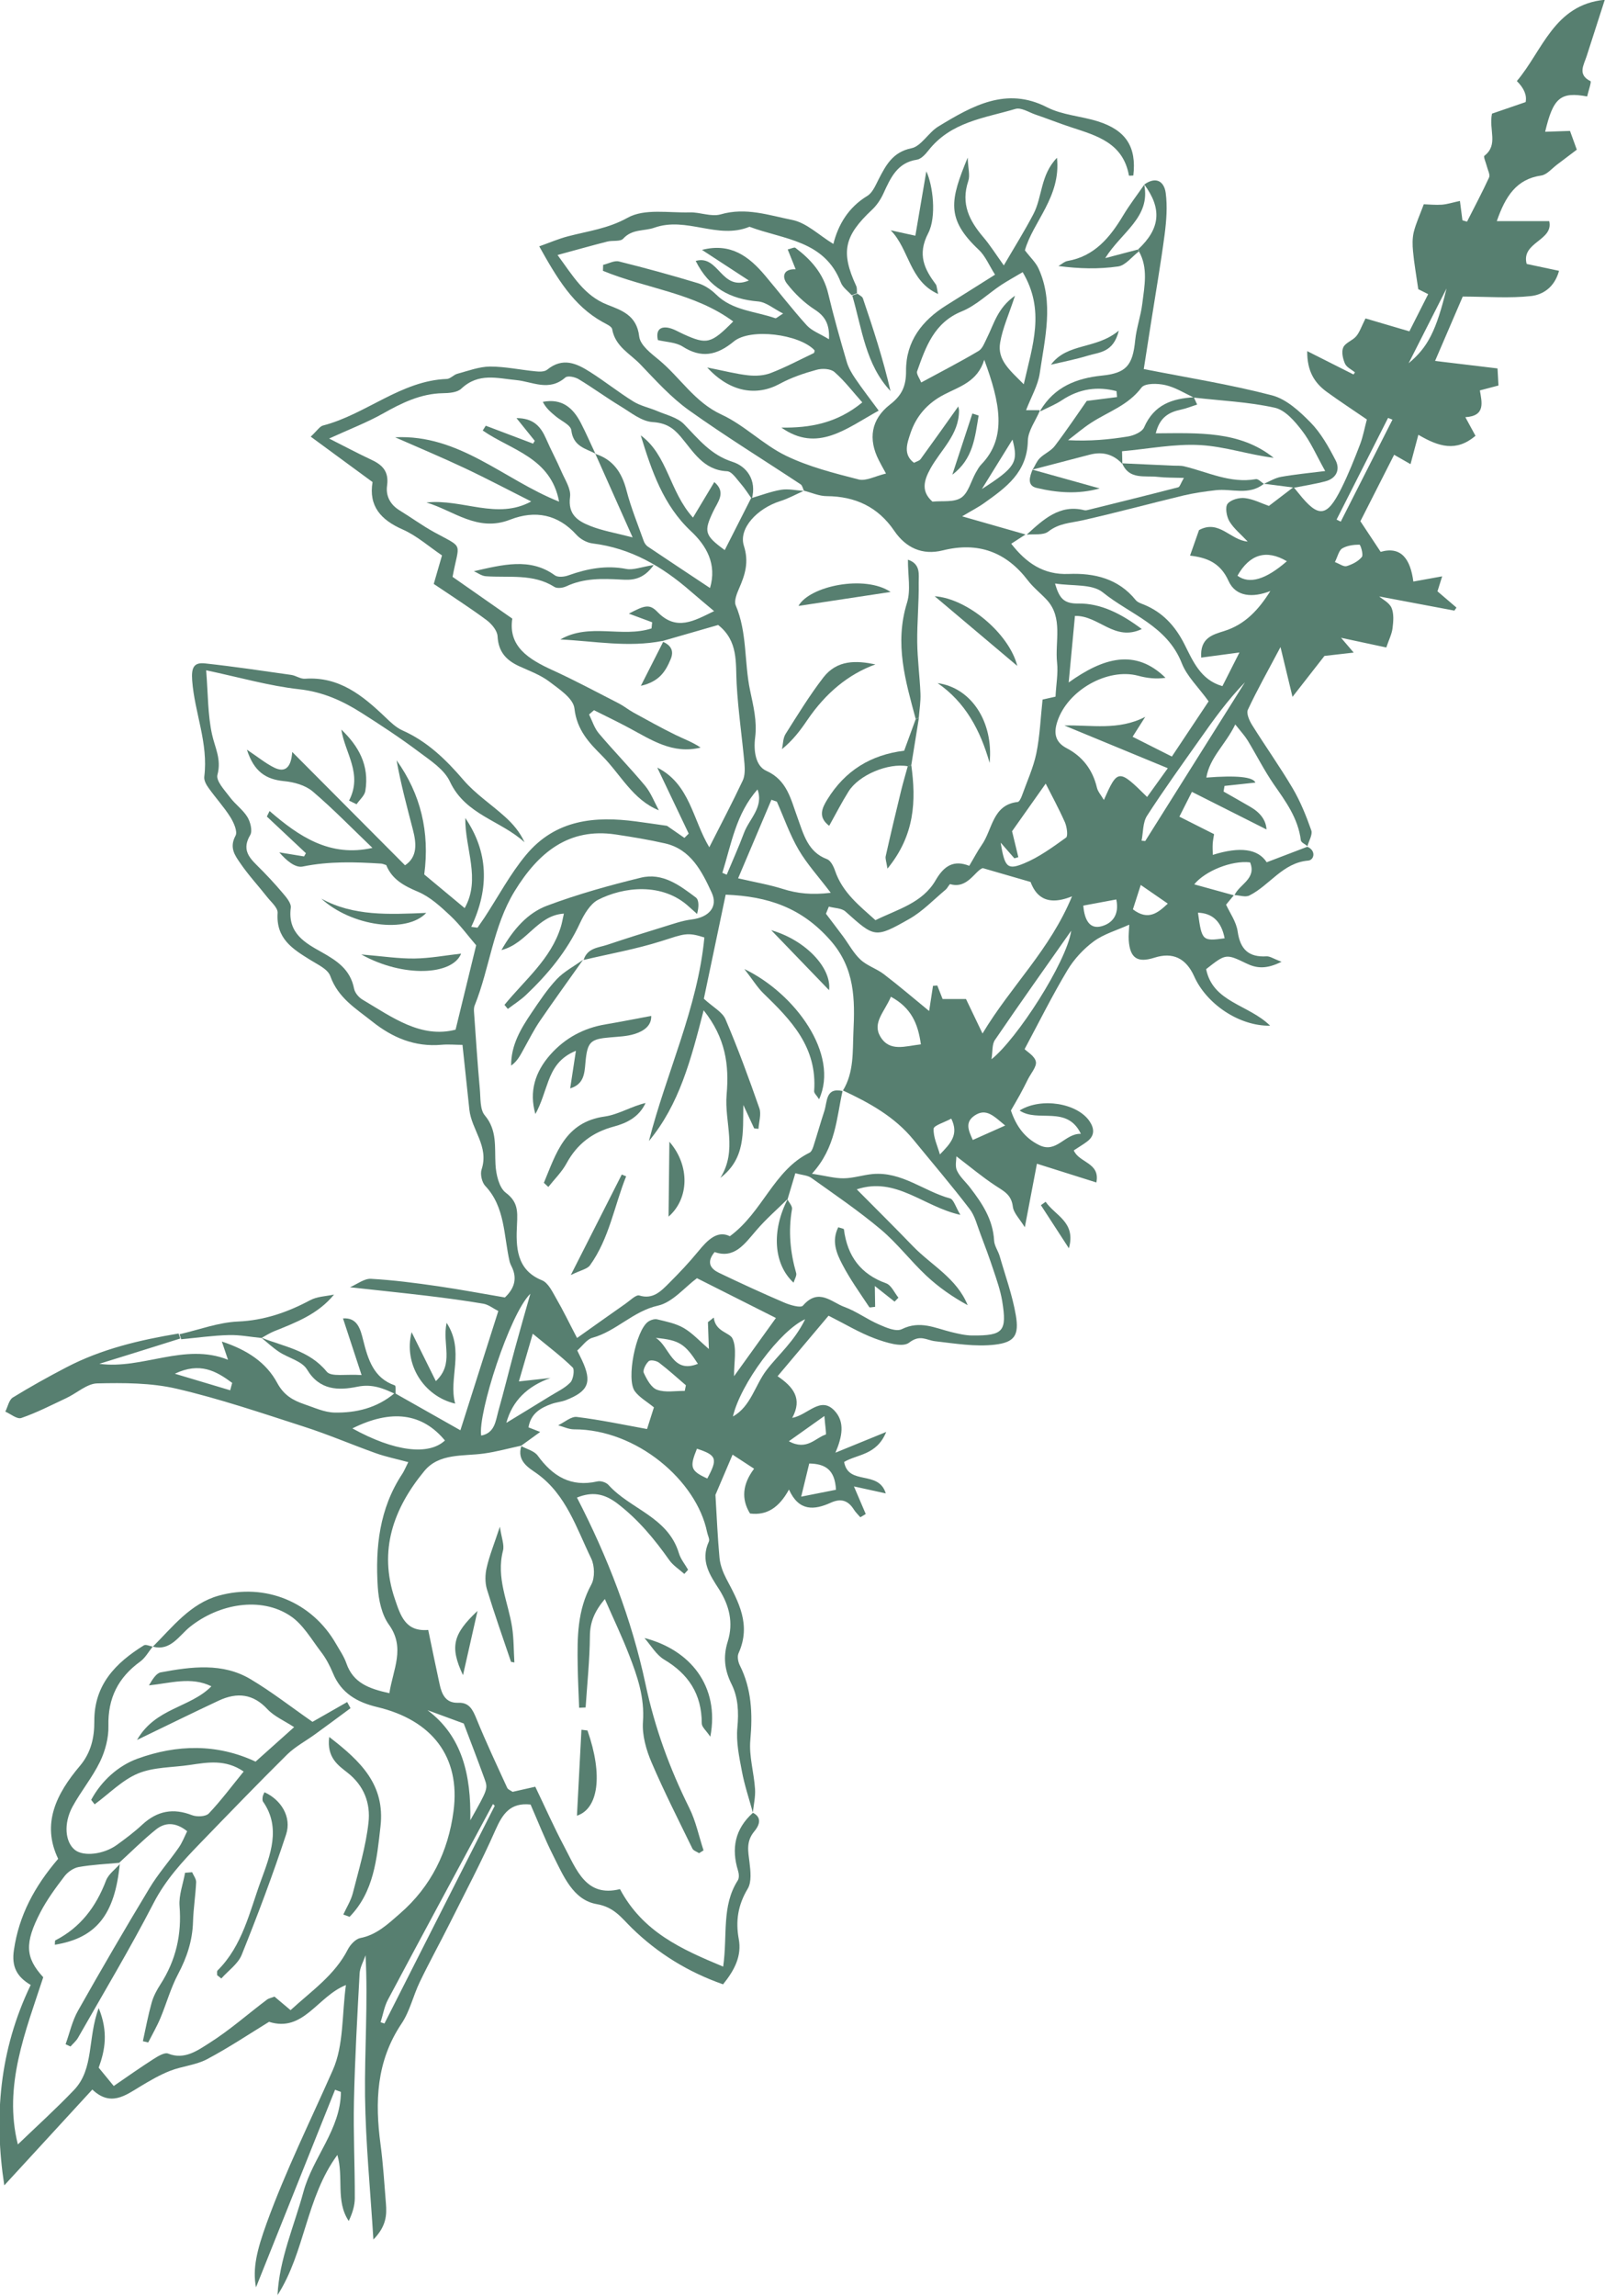 <svg width="221" height="316" viewBox="0 0 221 316" fill="none" xmlns="http://www.w3.org/2000/svg">
<g clip-path="url(#clip0_173_1998)">
<path d="M178.186 67.129C178.402 67.387 178.618 67.645 178.819 67.903C181.552 71.329 182.702 71.229 184.701 67.215C185.679 65.25 186.499 63.186 187.29 61.121C187.692 60.06 187.894 58.913 188.21 57.737C186.269 56.404 184.442 55.214 182.688 53.938C181.019 52.719 179.97 51.113 179.998 48.332L186.369 51.544L186.571 51.257C186.096 50.855 185.42 50.569 185.19 50.038C184.902 49.379 184.687 48.418 184.96 47.816C185.248 47.171 186.24 46.884 186.743 46.282C187.218 45.722 187.462 44.948 188.023 43.83L194.063 45.608L196.652 40.489L195.286 39.801C194.998 37.779 194.711 36.202 194.567 34.596C194.48 33.722 194.466 32.79 194.667 31.944C194.969 30.725 195.516 29.564 196.048 28.116C196.825 28.145 197.688 28.231 198.536 28.173C199.284 28.116 200.032 27.872 201.024 27.657L201.369 30.324L202.002 30.51C203.023 28.489 204.087 26.496 205.036 24.431C205.209 24.058 204.878 23.456 204.749 22.954C204.619 22.424 204.231 21.564 204.389 21.449C206.36 19.915 204.979 17.922 205.439 15.642L210.07 14.051C210.262 13.114 209.859 12.149 208.862 11.155C212.4 6.997 213.982 0.631 220.971 -0.029C220.123 2.624 219.303 5.162 218.483 7.699C218.08 8.961 217.174 10.266 219.001 11.169C219.159 11.241 218.713 12.545 218.541 13.277C214.888 12.603 213.867 13.434 212.759 18.137L216.182 18.022L217.117 20.603C216.254 21.263 215.348 21.951 214.442 22.625C213.708 23.169 213.004 24.044 212.227 24.159C208.819 24.646 207.294 26.998 206.101 30.439H213.32C213.953 33.134 209.408 33.321 210.214 36.331L214.672 37.278C214.011 39.672 212.328 40.575 210.832 40.747C207.855 41.077 204.835 40.833 201.412 40.819C200.305 43.4 199.039 46.353 197.601 49.68L206.201 50.712L206.331 53.063L203.771 53.737C204.03 55.329 204.605 57.264 201.772 57.422L203.167 59.988C200.506 62.239 198.105 61.494 195.3 59.845L194.222 63.888L191.964 62.598L187.319 71.745L190.109 75.96C192.942 75.143 194.207 76.964 194.61 80.047L198.579 79.33L197.932 81.394L200.549 83.631L200.262 84.047L189.907 82.097C190.396 82.513 191.288 82.943 191.604 83.66C191.949 84.463 191.863 85.524 191.748 86.456C191.647 87.287 191.23 88.09 190.885 89.122L184.658 87.789L186.398 89.825L182.371 90.284L177.971 95.918L176.317 89.065C174.605 92.305 173.11 94.943 171.83 97.682C171.585 98.198 172.031 99.187 172.405 99.79C174.231 102.714 176.23 105.524 177.985 108.492C179.049 110.299 179.855 112.292 180.559 114.299C180.761 114.858 180.228 115.733 180.027 116.464C179.711 116.192 179.164 115.977 179.121 115.661C178.733 112.593 177.021 110.299 175.368 107.919C174.059 106.012 173.009 103.919 171.801 101.926C171.384 101.252 170.837 100.664 170.09 99.718C168.723 102.528 166.58 104.234 166.106 107.03C170.286 106.705 172.539 106.934 172.865 107.718L168.608 108.177L168.479 108.951C169.687 109.639 170.909 110.328 172.117 111.03C173.565 111.862 174.322 112.908 174.39 114.17L164.121 108.994L162.395 112.407L167.17 114.815C167.098 115.274 167.012 115.704 166.983 116.134C166.954 116.622 166.983 117.109 166.998 117.668C170.746 116.493 173.22 116.832 174.418 118.686L180.013 116.55C181.278 117.095 180.933 118.4 180.128 118.457C176.633 118.744 174.821 121.869 172.031 123.26C171.485 123.532 170.679 123.231 169.989 123.203C170.679 121.697 173.052 120.952 172.132 118.701C169.601 118.4 165.948 119.876 164.438 121.726L169.888 123.231L168.824 124.522C169.342 125.654 170.233 126.873 170.42 128.221C170.78 130.716 171.973 131.777 174.39 131.633C174.864 131.605 175.339 131.963 176.461 132.379C174.375 133.425 173.023 133.296 171.614 132.608C168.795 131.246 168.781 131.275 166.077 133.397C167.012 137.985 171.902 138.243 174.893 141.182C170.607 141.254 166.12 138.171 164.438 134.4C163.306 131.877 161.48 131.017 158.958 131.82C156.614 132.565 155.593 131.891 155.42 129.411C155.377 128.737 155.464 128.063 155.492 127.275C153.752 128.063 152.012 128.551 150.631 129.554C149.208 130.601 147.899 132.006 146.979 133.54C144.893 137.024 143.081 140.666 141.082 144.408C141.485 144.809 142.491 145.369 142.635 146.143C142.765 146.817 141.945 147.749 141.542 148.552C141.183 149.283 140.809 150 140.421 150.717C140.032 151.419 139.615 152.122 139.198 152.853C139.903 154.946 141.053 156.609 143.081 157.613C145.497 158.817 146.605 155.993 148.834 156.064C146.907 152.064 142.909 154.573 140.392 152.853C143.383 151.003 148.374 151.849 150.042 154.358C150.66 155.29 150.79 156.279 149.725 157.097C149.193 157.513 148.604 157.842 147.856 158.344C148.56 160.065 151.523 160.007 150.962 162.76C148.158 161.871 145.397 161.011 142.779 160.179L141.111 168.925C140.392 167.75 139.558 166.961 139.457 166.058C139.256 164.38 138.12 163.907 137.012 163.162C135.229 161.986 133.575 160.595 131.691 159.161C131.691 159.649 131.475 160.538 131.777 161.14C132.194 162.029 133 162.703 133.604 163.506C135.243 165.642 136.725 167.85 136.883 170.76C136.926 171.492 137.429 172.166 137.645 172.882C138.422 175.592 139.399 178.259 139.874 181.04C140.334 183.765 139.73 184.768 136.983 185.084C134.28 185.399 131.49 184.926 128.757 184.611C127.535 184.467 126.701 183.636 125.176 184.811C124.241 185.528 121.969 184.783 120.473 184.238C118.316 183.435 116.317 182.216 114.088 181.098C111.658 183.98 109.457 186.589 107.07 189.428C109.227 190.89 110.536 192.511 109.083 195.163C111.269 194.762 112.966 192.109 114.908 194.174C116.36 195.722 115.986 197.715 115.037 199.952L122.027 197.099C120.704 200.324 118.072 200.138 116.231 201.228C116.821 204.54 120.962 202.274 121.969 205.558C120.445 205.228 119.194 204.956 117.583 204.597L119.208 208.397L118.46 208.841C118.158 208.483 117.799 208.153 117.554 207.751C116.777 206.533 115.799 206.203 114.404 206.834C112.132 207.866 110.004 208.067 108.638 205.027C107.3 207.465 105.632 208.626 103.273 208.325C102.046 206.337 102.233 204.282 103.834 202.16L100.872 200.224L98.513 205.758C98.7 208.87 98.815 211.666 99.074 214.447C99.174 215.422 99.548 216.411 99.994 217.271C101.677 220.469 103.475 223.609 101.691 227.566C101.49 228.01 101.634 228.756 101.864 229.215C103.489 232.441 103.647 235.867 103.316 239.509C103.115 241.731 103.82 243.982 103.964 246.248C104.035 247.309 103.777 248.398 103.662 249.474C103.144 247.581 102.511 245.717 102.151 243.782C101.778 241.817 101.346 239.767 101.533 237.789C101.734 235.652 101.634 233.631 100.742 231.838C99.778 229.903 99.534 228.068 100.21 225.931C101.015 223.351 100.411 220.971 99.031 218.791C97.765 216.813 96.385 214.863 97.607 212.182C97.751 211.852 97.449 211.336 97.362 210.891C95.924 203.794 87.655 196.726 79.04 196.74C78.307 196.74 77.588 196.382 76.855 196.181C77.717 195.779 78.652 194.934 79.429 195.034C82.679 195.435 85.872 196.109 89.093 196.697L90.042 193.715C89.064 192.912 88.043 192.353 87.41 191.493C86.202 189.844 87.554 183.134 89.237 181.929C89.582 181.686 90.129 181.514 90.488 181.6C91.739 181.901 93.048 182.159 94.141 182.79C95.349 183.492 96.327 184.582 97.607 185.686L97.478 181.987L98.283 181.356C98.499 183.32 100.454 183.392 100.857 184.238C101.49 185.571 101.058 187.478 101.073 189.428L106.84 181.413L95.967 175.936C94.299 177.169 92.602 179.263 90.618 179.707C87.18 180.467 84.836 183.248 81.572 184.137C80.809 184.338 80.205 185.256 79.486 185.887C79.76 186.446 79.961 186.847 80.148 187.249C81.543 190.245 81.04 191.507 77.904 192.726C77.272 192.969 76.581 193.012 75.948 193.242C74.395 193.787 73.072 194.604 72.77 196.468L74.381 197.099L71.749 199.005L71.807 198.977C70.081 199.35 68.384 199.823 66.644 200.066C63.782 200.468 60.474 199.98 58.417 202.489C54.175 207.637 52.104 213.415 54.362 220.067C55.167 222.447 55.843 224.612 58.964 224.354C59.51 226.964 59.999 229.401 60.532 231.824C60.834 233.229 61.38 234.448 63.106 234.376C64.616 234.319 65.09 235.322 65.608 236.584C66.917 239.796 68.398 242.936 69.836 246.076C69.951 246.334 70.354 246.463 70.584 246.635L73.705 245.932C75.057 248.742 76.279 251.51 77.689 254.162C79.386 257.345 80.68 261.202 85.368 260.026C88.518 265.933 93.825 268.299 99.577 270.693C100.196 266.349 99.333 262.349 101.591 258.822C101.806 258.492 101.749 257.875 101.619 257.474C100.685 254.434 101.188 251.753 103.676 249.517C105.057 250.219 104.467 251.366 103.848 252.097C102.712 253.474 103.014 254.822 103.201 256.327C103.345 257.531 103.518 259.037 102.957 259.969C101.605 262.22 101.274 264.428 101.72 266.879C102.151 269.188 101.188 271.123 99.563 273.131C94.774 271.453 90.589 268.887 86.993 265.374C85.57 263.983 84.577 262.507 82.176 262.091C78.897 261.532 77.559 258.162 76.15 255.366C74.999 253.087 74.064 250.678 73.058 248.384C70.225 248.083 69.189 249.703 68.197 251.94C66.284 256.284 64.055 260.485 61.926 264.743C60.575 267.439 59.108 270.091 57.799 272.815C56.893 274.693 56.433 276.844 55.282 278.55C51.788 283.769 51.629 289.346 52.392 295.124C52.751 297.82 52.924 300.558 53.139 303.283C53.269 304.86 53.211 306.423 51.414 308.258C50.982 301.29 50.349 294.938 50.263 288.544C50.191 282.163 50.68 275.74 50.335 269.13C50.047 269.976 49.558 270.808 49.515 271.654C49.199 277.489 48.868 283.339 48.739 289.174C48.638 293.633 48.868 298.092 48.854 302.566C48.854 303.612 48.509 304.673 48.02 305.706C46.179 302.967 47.358 299.698 46.452 296.616C42.123 302.523 42.023 309.964 38.212 315.914C38.456 310.953 40.498 306.422 41.778 301.705C43.072 296.945 46.912 293.089 46.941 287.941L46.136 287.64C42.511 296.673 38.902 305.72 35.249 314.839C34.76 312.258 35.364 309.749 36.716 306.007C39.333 298.795 42.742 291.927 45.834 284.916C47.344 281.504 47.07 277.332 47.631 273.231C43.705 274.794 41.778 279.798 37.047 278.292C34.357 279.941 31.51 281.848 28.504 283.439C26.951 284.257 25.096 284.386 23.442 285.031C22.003 285.59 20.637 286.393 19.3 287.196C17.215 288.472 15.201 289.977 12.713 287.612C8.672 292.013 4.731 296.3 0.59 300.802C-0.849 291.425 -0.101 282.206 4.228 273.217C2.301 272.084 1.582 270.679 1.913 268.428C2.603 263.668 4.731 259.682 8.01 255.854C5.681 251.022 7.766 246.893 11.002 243.065C12.54 241.244 13.001 239.136 12.986 236.928C12.958 231.881 15.935 228.885 19.803 226.476C20.076 226.304 20.609 226.577 21.026 226.648C20.465 227.336 20.005 228.197 19.314 228.699C16.265 230.907 14.842 233.745 14.928 237.559C14.971 239.179 14.496 240.986 13.777 242.477C12.727 244.642 11.146 246.549 9.981 248.685C8.715 251.036 8.974 253.589 10.34 254.65C11.52 255.553 14.223 255.266 16.064 253.961C17.272 253.087 18.48 252.183 19.573 251.166C21.673 249.216 23.887 248.857 26.433 249.846C27.095 250.105 28.331 250.062 28.763 249.603C30.445 247.825 31.927 245.832 33.552 243.839C31.035 242.119 28.576 242.577 26.131 242.936C23.744 243.294 21.184 243.208 18.998 244.111C16.826 245.015 15.014 246.907 13.03 248.355L12.555 247.739C13.979 245.101 16.294 243.036 18.926 242.075C24.333 240.111 29.856 239.982 35.191 242.477L40.498 237.731C39.117 236.828 37.751 236.254 36.816 235.251C34.861 233.143 32.66 232.899 30.129 234.075C26.577 235.738 23.053 237.473 18.868 239.495C21.414 235.05 26.16 235.093 29.108 232.111C26.332 230.734 23.442 231.681 20.508 231.982C21.011 231.122 21.529 230.304 22.133 230.19C26.361 229.401 30.661 228.842 34.487 231.122C37.406 232.856 40.095 234.964 43.029 237C44.568 236.125 46.179 235.193 47.804 234.276L48.264 235.122C46.653 236.312 45.057 237.502 43.432 238.677C42.138 239.624 40.685 240.384 39.549 241.488C35.479 245.517 31.495 249.646 27.512 253.761C25.11 256.241 22.809 258.736 21.155 261.933C17.905 268.227 14.252 274.321 10.743 280.486C10.484 280.945 10.053 281.289 9.707 281.69L9.031 281.375C9.592 279.826 9.938 278.177 10.743 276.758C13.935 271.095 17.215 265.474 20.58 259.897C21.759 257.933 23.298 256.198 24.607 254.32C25.096 253.617 25.412 252.786 25.771 252.054C24.189 250.793 22.737 250.807 21.471 251.825C19.703 253.244 18.092 254.865 16.409 256.399H16.481C14.597 256.571 12.699 256.657 10.829 256.987C10.124 257.116 9.333 257.66 8.873 258.263C7.68 259.825 6.486 261.446 5.58 263.18C3.351 267.467 3.48 269.46 5.954 272.156C3.523 279.611 0.431 287.095 2.459 295.168C5.005 292.716 7.708 290.278 10.211 287.655C12.972 284.744 12.037 280.558 13.59 276.4C14.942 279.697 14.453 282.221 13.59 284.601C14.295 285.461 14.899 286.192 15.661 287.124C17.56 285.819 19.329 284.572 21.141 283.411C21.759 283.024 22.665 282.464 23.154 282.665C25.398 283.568 27.21 282.235 28.835 281.203C31.61 279.454 34.113 277.231 36.759 275.238C37.003 275.052 37.363 274.995 37.794 274.822C38.499 275.41 39.204 276.013 40.009 276.686C42.929 274.005 46.093 271.869 47.905 268.313C48.235 267.668 48.969 266.894 49.587 266.765C51.845 266.335 53.427 264.829 55.066 263.395C59.367 259.668 61.711 254.85 62.444 249.316C63.451 241.76 59.424 236.742 51.931 234.964C49.228 234.319 46.984 233.086 45.848 230.304C45.417 229.272 44.885 228.254 44.209 227.379C42.871 225.63 41.706 223.551 39.952 222.404C35.939 219.738 30.172 220.713 26.145 223.938C24.664 225.128 23.471 227.308 21.054 226.648C23.787 223.91 26.217 220.727 30.1 219.637C36.558 217.845 42.972 220.512 46.265 226.261C46.768 227.136 47.358 227.982 47.689 228.928C48.624 231.652 50.81 232.441 53.614 233.057C54.117 229.774 55.858 226.806 53.542 223.609C52.564 222.247 52.133 220.239 52.018 218.447C51.672 213.013 52.219 207.665 55.397 202.862C55.642 202.489 55.814 202.059 56.217 201.256C54.606 200.812 53.139 200.525 51.744 200.023C48.408 198.833 45.158 197.428 41.792 196.353C36.011 194.489 30.244 192.525 24.319 191.148C20.81 190.331 17.028 190.331 13.375 190.417C11.98 190.446 10.57 191.765 9.132 192.439C7.09 193.399 5.062 194.446 2.934 195.177C2.344 195.378 1.467 194.618 0.733 194.303C1.064 193.643 1.237 192.697 1.754 192.367C4.156 190.89 6.63 189.514 9.132 188.209C14.022 185.657 19.271 184.438 24.592 183.55L24.822 184.238C22.363 185.012 19.918 185.786 17.459 186.546C16.193 186.948 14.928 187.32 13.677 187.722C19.659 188.525 25.398 184.768 31.395 187.163L30.546 184.654C34.026 185.801 36.644 187.521 38.168 190.346C39.074 192.037 40.34 192.754 41.907 193.285C43.274 193.744 44.654 194.403 46.064 194.432C49.026 194.489 51.903 193.815 54.347 191.751C57.296 193.414 60.258 195.091 63.393 196.869C65.033 191.693 66.787 186.202 68.614 180.453C67.895 180.094 67.276 179.578 66.557 179.449C63.954 179.005 61.322 178.66 58.705 178.345C55.21 177.929 51.687 177.571 48.192 177.184C49.156 176.768 50.163 175.965 51.083 176.022C54.175 176.194 57.238 176.596 60.301 177.04C63.365 177.485 66.399 178.058 69.52 178.589C70.814 177.37 71.275 175.979 70.44 174.316C70.34 174.115 70.239 173.9 70.181 173.685C69.347 170.101 69.577 166.144 66.816 163.233C66.356 162.746 66.097 161.627 66.313 160.968C67.363 157.771 64.932 155.534 64.63 152.738C64.314 149.828 64.012 146.917 63.681 143.82C62.746 143.82 61.768 143.72 60.805 143.806C57.123 144.136 54.045 142.831 51.255 140.609C49.026 138.831 46.567 137.383 45.489 134.372C45.143 133.382 43.734 132.766 42.713 132.121C40.311 130.63 37.981 129.21 38.226 125.654C38.269 124.952 37.349 124.178 36.802 123.489C35.565 121.912 34.199 120.45 33.077 118.801C32.358 117.754 31.538 116.679 32.43 115.03C32.746 114.457 32.171 113.181 31.697 112.435C30.805 111.03 29.669 109.797 28.705 108.435C28.389 108.005 28.058 107.388 28.13 106.887C28.705 102.284 26.793 98.112 26.462 93.667C26.332 91.904 26.677 91.13 28.259 91.316C32.214 91.746 36.155 92.334 40.081 92.893C40.728 92.979 41.361 93.467 41.994 93.424C46.697 93.094 49.932 95.732 53.039 98.7C53.758 99.388 54.506 100.119 55.383 100.521C58.82 102.04 61.394 104.535 63.825 107.374C65.479 109.295 67.65 110.715 69.534 112.421C70.613 113.396 71.576 114.5 72.224 115.934C68.959 112.937 64.084 112.163 61.955 107.589C61.164 105.897 59.28 104.693 57.713 103.517C55.153 101.596 52.478 99.832 49.788 98.126C47.171 96.463 44.453 95.23 41.203 94.872C37.047 94.413 33.005 93.237 28.389 92.262C28.648 95.546 28.605 98.399 29.194 101.08C29.597 102.929 30.517 104.492 29.942 106.643C29.712 107.489 30.934 108.765 31.654 109.725C32.373 110.7 33.437 111.432 34.07 112.464C34.472 113.123 34.789 114.356 34.458 114.93C33.336 116.822 34.17 117.912 35.364 119.088C36.615 120.321 37.823 121.611 38.959 122.959C39.448 123.532 40.124 124.335 40.038 124.952C39.578 128.465 42.037 129.798 44.295 131.06C46.409 132.25 48.235 133.44 48.753 136.078C48.868 136.666 49.415 137.311 49.947 137.612C54.031 140.035 57.972 142.96 62.732 141.727L65.565 130.113C64.458 128.823 63.35 127.303 62.013 126.042C60.661 124.78 59.223 123.446 57.554 122.744C55.613 121.927 53.974 121.038 53.183 119.073C52.881 118.987 52.694 118.887 52.507 118.873C48.897 118.643 45.33 118.529 41.677 119.274C40.628 119.489 39.391 118.4 38.456 117.324C39.592 117.511 40.728 117.697 41.864 117.883L42.123 117.439L36.745 112.392L37.118 111.632C41.16 115.131 45.431 118.027 51.284 116.708C48.581 114.127 45.934 111.389 43.058 108.937C42.037 108.077 40.484 107.646 39.103 107.517C36.615 107.274 34.976 106.227 33.998 103.187C35.565 104.234 36.601 105.094 37.78 105.668C39.175 106.342 40.081 105.768 40.239 103.503C45.532 108.822 50.565 113.869 55.771 119.102C57.497 117.955 57.353 116.106 56.85 114.184C56.03 111.03 55.182 107.876 54.606 104.65C57.928 109.281 59.194 114.528 58.417 120.364L63.983 124.995C66.241 120.995 64.012 116.822 64.069 112.593C67.204 117.21 67.435 122.199 64.889 127.576L65.752 127.69C66.068 127.232 66.385 126.787 66.701 126.314C68.6 123.418 70.239 120.307 72.439 117.668C76.524 112.765 81.96 112.32 87.583 113.066C89.007 113.252 90.431 113.467 91.84 113.668L94.242 115.331L94.831 114.744C93.436 111.819 92.041 108.879 90.502 105.654C95.004 107.919 95.378 112.822 97.665 116.622C99.29 113.424 100.843 110.471 102.267 107.446C102.583 106.786 102.569 105.883 102.511 105.123C102.18 101.453 101.634 97.796 101.432 94.112C101.274 91.23 101.691 88.233 98.887 86.025C96.543 86.699 93.853 87.474 91.164 88.248L91.236 88.219C86.49 89.151 81.859 88.248 77.156 88.018C81.169 85.696 85.627 87.818 89.712 86.499L89.798 85.653L86.591 84.463C88.748 83.33 89.424 83.086 90.517 84.219C93.149 86.943 95.594 85.438 98.326 84.118C97.104 83.086 96.082 82.24 95.09 81.38C91.178 77.968 86.864 75.444 81.586 74.799C80.795 74.699 79.918 74.211 79.371 73.609C76.826 70.799 73.705 70.182 70.239 71.53C65.752 73.279 62.502 70.297 58.719 69.164C63.681 68.634 68.441 71.602 73.144 69.021C70.311 67.602 67.176 65.939 63.983 64.433C60.819 62.942 57.598 61.594 54.405 60.189C63.278 59.759 69.347 66.01 76.984 69.05C75.848 62.956 70.368 61.967 66.471 59.257L66.888 58.598C69.06 59.415 71.231 60.246 73.403 61.064L73.633 60.677C72.856 59.716 72.08 58.741 71.116 57.551C73.489 57.551 74.467 58.741 75.186 60.376C75.848 61.91 76.653 63.386 77.315 64.921C77.804 66.053 78.638 67.286 78.494 68.39C78.163 70.871 79.616 71.731 81.27 72.39C82.923 73.05 84.721 73.351 87.109 73.968C85.181 69.666 83.571 66.039 81.96 62.426L81.902 62.454C84.362 63.2 85.613 64.978 86.26 67.487C86.878 69.867 87.813 72.147 88.633 74.455C88.734 74.756 88.949 75.057 89.194 75.229C92.027 77.136 94.874 79.014 97.765 80.936C98.743 77.638 97.262 75.1 95.148 73.122C91.337 69.552 89.726 64.82 88.23 59.931C91.926 62.612 92.185 67.688 95.421 71.243L98.355 66.354C100.052 67.774 98.815 69.093 98.211 70.383C96.888 73.165 97.003 73.681 99.793 75.717L103.417 68.577C104.798 68.175 106.164 67.645 107.559 67.415C108.566 67.257 109.615 67.501 110.651 67.573C109.587 68.046 108.537 68.634 107.429 68.978C104.266 69.982 101.677 72.72 102.425 75.115C103.144 77.351 102.612 79.072 101.763 81.007C101.447 81.724 101.058 82.728 101.303 83.316C102.899 87.043 102.468 91.158 103.273 94.986C103.733 97.194 104.266 99.259 103.978 101.524C103.748 103.345 104.035 105.438 105.517 106.098C108.393 107.388 108.882 110.012 109.802 112.507C110.637 114.801 111.226 117.281 113.872 118.256C114.376 118.443 114.778 119.246 114.98 119.848C116.015 122.887 118.374 124.694 120.545 126.658C123.637 125.138 127.017 124.292 128.829 121.167C130.008 119.131 131.346 118.342 133.46 119.174C134.107 118.099 134.582 117.167 135.171 116.321C136.667 114.213 136.638 110.758 140.147 110.385C140.349 110.356 140.593 109.854 140.708 109.539C141.398 107.603 142.276 105.697 142.693 103.718C143.196 101.281 143.282 98.772 143.556 96.291C144.16 96.148 144.778 96.019 145.339 95.89C145.425 94.183 145.713 92.664 145.555 91.23C145.238 88.305 146.432 85.007 144.102 82.527C143.268 81.638 142.29 80.878 141.542 79.903C138.551 75.975 134.697 74.541 129.807 75.76C126.974 76.462 124.716 75.387 123.134 73.064C120.891 69.767 117.77 68.319 113.829 68.29C112.779 68.29 111.744 67.802 110.694 67.544C110.55 67.243 110.478 66.827 110.248 66.67C105.114 63.272 99.879 60.046 94.874 56.476C92.401 54.712 90.301 52.375 88.173 50.153C86.763 48.676 84.721 47.715 84.29 45.307C84.218 44.905 83.47 44.604 82.995 44.332C78.954 42.095 76.696 38.296 74.251 33.908C75.776 33.364 76.969 32.847 78.192 32.532C80.968 31.801 83.7 31.485 86.433 29.965C88.762 28.675 92.084 29.32 94.975 29.234C96.399 29.191 97.923 29.88 99.232 29.507C102.698 28.503 105.891 29.636 109.055 30.267C111.054 30.654 112.765 32.374 114.75 33.579C115.411 30.941 116.806 28.546 119.438 26.955C120.143 26.524 120.56 25.506 120.977 24.689C121.998 22.711 122.933 20.933 125.507 20.402C126.844 20.13 127.851 18.237 129.189 17.42C133.877 14.567 138.565 11.9 144.145 14.753C146.259 15.843 148.848 15.972 151.164 16.703C155.047 17.922 156.513 20.23 156.053 24.159C155.852 24.159 155.464 24.216 155.449 24.159C154.644 19.671 151.034 18.682 147.539 17.535C145.871 16.99 144.232 16.331 142.578 15.771C141.657 15.456 140.608 14.753 139.802 14.997C135.56 16.259 130.943 16.746 127.822 20.732C127.42 21.248 126.816 21.893 126.255 21.98C123.551 22.381 122.631 24.474 121.638 26.639C121.264 27.456 120.718 28.274 120.071 28.876C116.217 32.489 115.742 34.697 117.899 39.371C118.029 39.658 117.971 40.045 118 40.375L117.266 40.633C116.763 40.059 116.044 39.572 115.785 38.898C113.542 33.048 107.875 32.976 103.201 31.213C98.801 33.019 94.558 29.765 90.1 31.342C88.69 31.844 87.08 31.471 85.814 32.847C85.411 33.292 84.362 33.062 83.628 33.249C81.471 33.794 79.328 34.41 76.768 35.098C78.882 37.966 80.435 40.69 83.614 41.937C85.584 42.712 87.684 43.386 88.014 46.31C88.158 47.529 89.654 48.647 90.747 49.551C93.666 51.974 95.665 55.372 99.347 57.063C102.511 58.526 105.085 61.207 108.22 62.727C111.356 64.247 114.822 65.121 118.23 65.996C119.237 66.254 120.502 65.537 121.998 65.179C121.495 64.261 121.236 63.816 121.006 63.343C119.524 60.447 119.927 57.723 122.544 55.687C124.198 54.411 124.774 53.135 124.759 51.042C124.73 46.984 126.974 44.102 130.31 42.023C132.424 40.704 134.524 39.371 137.012 37.808C136.192 36.518 135.675 35.227 134.769 34.382C130.195 30.08 130.857 27.514 133.244 21.693C133.302 23.198 133.589 24.13 133.33 24.904C132.266 28.087 133.503 30.41 135.387 32.632C136.307 33.708 137.07 34.926 138.22 36.532C139.63 34.109 141.053 31.844 142.29 29.478C143.541 27.112 143.239 24.087 145.54 21.721C146.116 27.084 142.218 30.539 141.125 34.453C141.859 35.428 142.621 36.116 143.009 36.977C145.138 41.651 143.872 46.568 143.167 51.386C142.923 53.049 141.988 54.626 141.283 56.461H143.124L143.167 56.562C142.592 57.924 141.557 59.3 141.528 60.662C141.442 65.021 138.522 67.1 135.545 69.222C134.711 69.824 133.791 70.283 132.482 71.071C135.862 72.032 138.537 72.806 141.212 73.566L139.241 74.842C141.298 77.48 143.685 79.143 147.137 79C150.718 78.857 153.997 79.645 156.384 82.599C156.643 82.914 157.132 83.072 157.535 83.23C160.094 84.291 161.806 86.14 163.086 88.663C164.251 90.972 165.315 93.596 168.321 94.442L170.665 89.811L165.401 90.513C165.214 87.789 166.983 87.359 168.565 86.857C171.47 85.954 173.34 83.875 174.922 81.351C172.52 82.298 170.161 82.169 169.169 79.975C168.019 77.409 166.12 76.749 163.862 76.477L165.099 72.964C167.86 71.458 169.428 74.369 171.801 74.541C170.866 73.537 169.888 72.763 169.284 71.76C168.896 71.114 168.666 69.824 169.025 69.351C169.471 68.777 170.65 68.462 171.427 68.562C172.606 68.706 173.714 69.293 174.72 69.638L178.1 67.057H178.028L178.186 67.129ZM108.451 165.04C106.998 166.473 105.459 167.807 104.136 169.355C102.525 171.219 101.13 173.298 98.398 172.338C97.19 173.8 97.895 174.66 98.988 175.191C101.979 176.624 104.999 178.015 108.048 179.32C108.839 179.65 110.263 180.066 110.565 179.707C112.722 177.212 114.491 179.248 116.274 179.893C117.928 180.496 119.395 181.6 121.02 182.302C122.012 182.732 123.379 183.349 124.184 182.947C126.686 181.714 128.757 182.804 130.986 183.349C131.936 183.578 132.928 183.822 133.906 183.822C138.163 183.851 138.68 183.248 137.99 179.048C137.746 177.614 137.257 176.209 136.796 174.832C136.236 173.14 135.617 171.463 134.984 169.8C134.539 168.638 134.237 167.348 133.517 166.416C131.029 163.162 128.369 160.05 125.78 156.882C123.177 153.699 119.697 151.792 116.073 150.1C117.597 147.591 117.396 144.738 117.511 142.071C117.727 137.569 117.727 133.282 114.347 129.44C110.392 124.938 105.776 123.375 99.922 123.145C98.858 128.207 97.851 133.01 96.917 137.469C98.225 138.673 99.477 139.289 99.908 140.322C101.619 144.336 103.129 148.437 104.568 152.566C104.841 153.369 104.496 154.43 104.438 155.376L103.848 155.319L102.353 152.093C102.281 155.907 102.684 159.448 99.189 162.129C101.591 158.315 99.721 154.459 100.052 150.659C100.411 146.559 99.908 142.86 96.888 139.06C95.133 145.885 93.537 152.021 89.352 157.054C91.754 147.648 96.068 138.73 96.989 129.038C94.587 128.264 94.184 128.551 91.02 129.554C87.525 130.658 83.916 131.289 80.349 132.135V132.164C80.867 130.458 82.391 130.458 83.628 130.042C86.202 129.181 88.777 128.364 91.365 127.576C92.645 127.189 93.94 126.715 95.248 126.558C97.578 126.271 98.916 124.852 97.995 122.859C96.643 119.919 95.105 116.894 91.581 116.091C89.323 115.575 87.037 115.202 84.75 114.858C78.336 113.912 74.151 117.296 70.857 122.672C67.88 127.547 67.435 133.239 65.364 138.386C65.234 138.687 65.249 139.074 65.277 139.404C65.522 142.903 65.752 146.401 66.068 149.885C66.183 151.132 66.068 152.724 66.759 153.527C68.484 155.577 68.096 157.914 68.226 160.28C68.297 161.642 68.715 163.463 69.635 164.165C71.275 165.398 71.289 166.617 71.188 168.524C71.03 171.578 71.059 174.789 74.625 176.223C75.503 176.581 76.064 177.814 76.61 178.761C77.545 180.367 78.35 182.058 79.457 184.166C81.902 182.431 84.016 180.926 86.145 179.435C86.763 179.005 87.583 178.173 88.029 178.316C89.927 178.904 91.035 177.7 92.156 176.581C93.537 175.205 94.889 173.771 96.126 172.266C97.449 170.646 98.786 169.312 100.498 170.158C105.042 166.818 106.523 161.083 111.471 158.66C111.73 158.53 111.902 158.1 112.003 157.785C112.521 156.165 112.981 154.53 113.513 152.91C113.93 151.62 113.671 149.641 116.015 150.172C115.167 153.928 115.109 157.928 111.801 161.556C113.685 161.842 114.922 162.201 116.173 162.187C117.496 162.172 118.82 161.728 120.157 161.599C124.184 161.24 127.218 163.979 130.814 164.954C131.317 165.097 131.576 166.115 132.238 167.219C127.118 166.086 123.393 161.914 117.971 163.706C120.66 166.416 123.22 168.954 125.723 171.549C128.283 174.187 131.72 175.922 133.244 179.65C131.159 178.517 129.232 177.169 127.535 175.578C125.363 173.542 123.537 171.119 121.279 169.226C118.244 166.674 114.951 164.438 111.715 162.129C111.212 161.771 110.493 161.756 109.515 161.484L108.422 165.14H108.465L108.451 165.04ZM114.131 124.78L113.729 125.769C114.52 126.816 115.325 127.862 116.102 128.909C116.892 129.984 117.54 131.217 118.489 132.092C119.395 132.938 120.704 133.325 121.71 134.099C123.81 135.705 125.823 137.426 127.937 139.16L128.47 135.691L129.059 135.648L129.793 137.512C130.929 137.512 132.022 137.512 133.014 137.512L135.286 142.257C139.27 135.633 144.562 130.759 147.611 123.375C143.872 124.895 142.535 123.074 141.902 121.396L135.315 119.489C134.251 119.848 133.215 122.4 130.842 121.697C130.727 121.669 130.469 122.242 130.21 122.457C128.556 123.834 127.031 125.454 125.205 126.486C120.459 129.181 120.43 129.052 116.418 125.468C115.871 124.981 114.908 125.009 114.146 124.794L114.131 124.78ZM145.281 80.362C145.842 82.212 146.374 83.115 148.474 83.072C151.581 83.029 154.399 84.477 157.218 86.585C153.45 88.362 151.307 84.692 148.014 84.778C147.741 87.631 147.482 90.441 147.151 93.94C151.94 90.513 156.341 89.237 160.483 93.294C159.188 93.495 157.923 93.338 156.7 93.008C152.515 91.904 147.022 94.986 145.598 99.288C145.066 100.893 145.267 102.141 146.878 102.987C149.021 104.105 150.444 105.912 151.034 108.392C151.164 108.965 151.609 109.439 151.998 110.113C153.896 105.826 154.025 105.811 157.952 109.697L160.799 105.74C155.694 103.632 151.12 101.739 146.561 99.861C150.243 99.761 153.982 100.592 157.693 98.671L155.953 101.41L161.36 104.134L166.422 96.535C164.97 94.528 163.431 93.094 162.726 91.287C160.698 86.111 155.607 84.577 151.854 81.538C150.358 80.333 147.64 80.692 145.31 80.319L145.281 80.362ZM135.531 49.508C134.61 52.547 132.108 53.207 129.994 54.311C127.722 55.486 126.154 57.264 125.363 59.644C124.917 60.992 124.313 62.555 125.852 63.702C126.169 63.53 126.571 63.444 126.758 63.2C128.513 60.791 130.238 58.354 131.95 55.945C131.979 56.117 132.051 56.332 132.051 56.533C132.051 59.831 129.548 61.91 128.11 64.505C127.161 66.225 126.844 67.673 128.398 69.05C129.75 68.906 131.346 69.179 132.353 68.505C133.33 67.86 133.704 66.225 134.366 65.049C134.596 64.648 134.826 64.218 135.143 63.903C138.68 60.232 137.717 55.443 135.531 49.536V49.508ZM140.809 37.464C139.701 38.124 138.752 38.64 137.832 39.242C136.034 40.446 134.38 42.066 132.439 42.855C128.628 44.403 127.477 47.73 126.284 51.099C126.154 51.472 126.614 52.06 126.844 52.648C129.591 51.156 132.223 49.809 134.754 48.303C135.301 47.974 135.603 47.099 135.934 46.439C136.868 44.575 137.357 42.396 139.759 40.704C138.925 43.271 138.048 45.178 137.717 47.142C137.3 49.536 139.011 50.927 140.967 52.891C142.189 47.472 143.944 42.712 140.809 37.45V37.464ZM106.969 110.342L106.221 110.084L101.634 120.894C103.978 121.439 105.934 121.769 107.789 122.357C109.788 122.988 111.758 123.203 114.39 122.887C112.707 120.665 111.126 118.944 109.961 116.952C108.753 114.887 107.947 112.55 106.969 110.342ZM137.789 116.02C138.35 119.36 138.695 119.79 140.996 118.844C143.052 117.998 144.936 116.622 146.792 115.288C147.079 115.088 146.907 113.812 146.633 113.181C145.756 111.217 144.735 109.338 143.987 107.862L139.356 114.414L140.219 117.984L139.673 118.142L137.818 116.02H137.789ZM69.736 195.837C71.763 194.604 73.748 193.399 75.718 192.181C76.682 191.579 77.76 191.091 78.537 190.288C78.94 189.872 79.141 188.51 78.853 188.224C77.272 186.675 75.488 185.342 73.36 183.578C72.626 186.102 72.051 188.08 71.447 190.145L75.79 189.672C72.598 190.819 70.555 192.812 69.721 195.837H69.736ZM48.523 196.611C54.304 199.808 59.021 200.368 61.265 198.274C58.159 194.518 53.916 193.916 48.523 196.611ZM66.27 197.6C68.139 197.228 68.24 195.593 68.614 194.245C69.419 191.392 70.124 188.51 70.9 185.643C71.591 183.119 72.31 180.596 73.029 178.073C70.167 180.868 65.781 194.575 66.255 197.6H66.27ZM147.482 128.135C143.973 133.124 140.435 138.099 136.998 143.146C136.581 143.748 136.696 144.709 136.523 145.799C140.018 143.032 146.82 132.508 147.496 128.149L147.482 128.135ZM64.76 250.549C67.176 246.248 67.219 246.219 66.701 244.8C65.709 242.061 64.659 239.351 63.854 237.229C61.84 236.484 60.359 235.939 58.863 235.394C63.609 238.95 64.875 244.255 64.76 250.549ZM157.204 115.718L157.693 115.762L171.427 93.911C169.068 96.334 167.127 99.03 165.214 101.754C162.755 105.238 160.253 108.707 157.937 112.292C157.348 113.209 157.419 114.571 157.189 115.718H157.204ZM68.125 248.556L67.88 248.312C63.048 257.288 58.202 266.249 53.413 275.253C52.909 276.199 52.737 277.317 52.406 278.35L52.938 278.522L68.125 248.556ZM122.674 137.196C121.768 139.318 120.085 140.781 121.221 142.687C122.501 144.824 124.615 143.992 126.801 143.748C126.399 140.867 125.464 138.716 122.674 137.196ZM100.915 194.977C103.388 193.586 103.949 190.69 105.531 188.611C107.171 186.46 109.357 184.668 110.867 181.585C107.444 183.105 101.95 190.475 100.915 194.991V194.977ZM99.448 120.134L100.066 120.393C100.857 118.486 101.72 116.593 102.439 114.658C103.173 112.693 105.186 111.116 104.309 108.664C101.346 111.991 100.699 116.177 99.462 120.149L99.448 120.134ZM177.194 77.251C174.346 75.573 172.06 76.305 170.392 79.244C172.021 80.448 174.289 79.784 177.194 77.251ZM94.285 191.45L94.443 190.675C93.221 189.629 92.027 188.539 90.747 187.564C90.387 187.292 89.568 187.134 89.323 187.363C88.921 187.722 88.475 188.611 88.647 188.969C89.064 189.872 89.668 191.005 90.474 191.292C91.61 191.708 92.99 191.435 94.27 191.45H94.285ZM110.335 206.002C112.29 205.615 113.7 205.343 115.109 205.056C114.965 202.289 113.642 201.486 111.428 201.443L110.32 206.002H110.335ZM149.164 124.651C149.337 126.773 150.128 127.92 151.681 127.49C153.062 127.117 154.169 126.013 153.709 123.805C152.213 124.092 150.79 124.35 149.164 124.651ZM31.697 191.364L31.97 190.346C29.784 188.725 27.54 187.435 24.075 189.084C26.936 189.944 29.324 190.647 31.697 191.364ZM199.183 39.701L193.963 49.995C196.58 47.83 197.759 45.565 199.183 39.701ZM191.734 57.766L191.13 57.522L184.04 71.516L184.615 71.802L191.734 57.766ZM157.074 121.812L155.996 125.167C158.139 126.801 159.49 125.597 160.799 124.378L157.06 121.798L157.074 121.812ZM90.301 184.152C92.214 185.313 92.53 189.156 96.097 187.722C94.314 184.969 93.537 184.453 90.301 184.152ZM138.422 154.932C136.84 153.627 135.804 152.48 134.208 153.541C132.827 154.473 133.359 155.606 133.949 156.91L138.422 154.917V154.932ZM95.967 199.407C94.918 201.973 95.09 202.461 97.391 203.507C98.858 200.783 98.686 200.296 95.967 199.407ZM164.955 125.626C165.487 129.497 165.559 129.569 168.623 129.153C168.191 126.868 166.969 125.693 164.955 125.626ZM135.2 67.315C139.817 64.347 140.248 63.645 139.414 60.505L135.2 67.315ZM129.419 158.903C130.842 157.426 132.079 156.208 130.986 153.971C130.052 154.487 128.57 154.917 128.556 155.362C128.498 156.538 129.088 157.713 129.419 158.903ZM108.609 198.375C111.111 199.737 112.29 197.887 113.7 197.457C113.815 197.428 113.614 196.224 113.513 194.905L108.609 198.389V198.375ZM183.809 77.365C184.457 77.609 185.003 78.039 185.42 77.925C186.182 77.695 187.016 77.279 187.52 76.663C187.764 76.376 187.347 74.971 187.189 74.971C186.398 74.971 185.492 75.086 184.816 75.487C184.356 75.76 184.198 76.591 183.809 77.365Z" fill="#577F70"/>
<path d="M103.532 68.677C103.029 67.974 102.554 67.215 101.993 66.569C101.418 65.924 100.785 64.892 100.109 64.863C96.859 64.72 95.464 62.153 93.724 60.103C92.645 58.827 91.624 58.211 89.855 58.096C88.331 57.995 86.879 56.791 85.484 55.945C83.513 54.755 81.644 53.379 79.673 52.189C79.17 51.888 78.178 51.673 77.847 51.959C75.575 53.938 73.317 52.533 71.088 52.318C68.47 52.074 65.91 51.257 63.523 53.493C62.948 54.038 61.826 54.11 60.949 54.124C57.929 54.182 55.326 55.458 52.708 56.934C50.565 58.139 48.25 59.028 45.316 60.361C47.56 61.494 49.271 62.411 51.026 63.229C52.564 63.931 53.585 64.806 53.298 66.842C53.096 68.29 53.758 69.48 55.023 70.254C56.62 71.229 58.144 72.347 59.784 73.251C63.969 75.545 63.221 74.512 62.315 79.401C64.789 81.136 67.463 83 70.541 85.151C69.951 88.979 72.785 90.743 76.092 92.248C79.199 93.667 82.204 95.287 85.239 96.836C85.929 97.194 86.533 97.696 87.209 98.069C89.122 99.116 91.02 100.177 92.976 101.137C94.141 101.711 95.364 102.141 96.471 102.901C92.617 103.847 89.697 101.84 86.634 100.205C85.038 99.345 83.413 98.571 81.787 97.754L81.112 98.341C81.543 99.216 81.845 100.22 82.449 100.936C84.52 103.388 86.763 105.682 88.82 108.148C89.625 109.123 90.1 110.385 90.718 111.532C87.137 110.098 85.44 106.571 82.895 104.019C81.155 102.284 79.429 100.492 79.098 97.524C78.94 96.105 76.97 94.843 75.603 93.796C74.381 92.879 72.871 92.334 71.462 91.689C69.736 90.886 68.628 89.753 68.513 87.588C68.47 86.785 67.679 85.853 66.975 85.337C64.674 83.631 62.257 82.083 59.726 80.376L60.862 76.448C59.093 75.258 57.411 73.752 55.441 72.878C52.464 71.573 50.738 69.681 51.299 66.354C48.422 64.232 45.704 62.254 42.785 60.103C43.662 59.286 44.022 58.684 44.482 58.569C50.364 57.049 55.225 52.389 61.524 52.16C62.013 52.146 62.473 51.572 62.991 51.443C64.472 51.042 65.982 50.468 67.478 50.454C69.578 50.454 71.663 50.913 73.763 51.113C74.28 51.171 74.971 51.185 75.345 50.884C77.502 49.135 79.4 50.024 81.227 51.185C83.269 52.475 85.167 53.995 87.224 55.271C88.202 55.873 89.41 56.117 90.488 56.576C91.754 57.121 93.278 57.451 94.184 58.383C96.183 60.447 97.88 62.627 100.872 63.573C102.799 64.189 104.237 66.067 103.518 68.691L103.532 68.677Z" fill="#577F70"/>
<path d="M83.096 36.446C83.815 36.274 84.592 35.83 85.225 35.987C88.863 36.891 92.473 37.88 96.068 38.969C96.989 39.242 97.895 39.844 98.585 40.518C100.857 42.769 103.978 42.826 106.754 43.801C106.883 43.844 107.128 43.586 107.832 43.156C106.523 42.496 105.502 41.593 104.395 41.493C100.57 41.177 97.65 39.643 95.795 35.916C99.002 34.998 99.29 40.203 103.115 38.611C100.742 37.063 98.7 35.729 96.658 34.396C100.627 33.378 103.144 35.313 105.344 37.923C107.271 40.203 109.083 42.568 111.082 44.776C111.787 45.55 112.909 45.938 114.146 46.697C114.246 44.575 113.585 43.514 112.161 42.597C110.723 41.665 109.414 40.403 108.35 39.027C107.674 38.152 107.803 36.991 109.558 37.063L108.465 34.338C108.954 34.224 109.371 33.994 109.515 34.109C111.658 35.715 113.383 37.636 114.045 40.432C114.793 43.586 115.684 46.712 116.591 49.809C116.835 50.64 117.295 51.414 117.784 52.131C118.762 53.565 119.826 54.941 120.991 56.519C116.475 59.013 112.564 62.34 107.588 58.856C111.499 58.913 115.239 58.268 118.733 55.386C117.497 54.01 116.332 52.461 114.908 51.214C114.376 50.741 113.211 50.683 112.449 50.898C110.723 51.371 108.968 51.959 107.386 52.819C104.208 54.554 100.555 54.038 97.377 50.583C99.707 51.042 101.332 51.472 103 51.658C104.021 51.773 105.172 51.716 106.135 51.343C108.12 50.583 110.018 49.565 112.075 48.59C112.075 48.619 112.219 48.289 112.132 48.188C110.047 45.995 103.331 45.12 101.044 46.998C98.671 48.963 96.528 49.321 93.997 47.701C93.048 47.099 91.725 47.084 90.589 46.812C90.301 45.536 90.819 44.919 91.969 45.106C92.717 45.235 93.408 45.679 94.112 45.995C97.334 47.457 97.909 47.328 100.958 44.246C95.622 40.303 88.935 39.715 83.024 37.278L83.053 36.432L83.096 36.446Z" fill="#577F70"/>
<path d="M143.239 56.519C145.195 53.221 148.259 52.06 151.71 51.701C155.061 51.357 155.967 50.339 156.312 46.812C156.485 45.12 157.089 43.471 157.29 41.78C157.592 39.357 158.11 36.876 156.83 34.611L156.729 34.31C159.778 31.457 160.023 28.718 157.549 25.378V25.406C159.189 24.23 160.296 24.976 160.512 26.553C160.756 28.403 160.612 30.353 160.368 32.245C159.836 36.288 159.131 40.317 158.498 44.361C158.167 46.482 157.837 48.619 157.491 50.798C163.532 51.988 169.399 52.92 175.123 54.411C177.122 54.927 178.934 56.605 180.444 58.139C181.882 59.601 182.947 61.508 183.91 63.372C184.557 64.634 184.011 65.867 182.486 66.254C181.077 66.627 179.639 66.842 178.201 67.129H178.273L174.045 66.584C174.821 66.254 175.583 65.781 176.389 65.637C178.316 65.293 180.272 65.107 182.472 64.835C181.25 62.655 180.459 60.791 179.265 59.257C178.273 57.967 176.964 56.433 175.511 56.117C171.887 55.314 168.119 55.157 164.395 54.727C163.1 54.124 161.849 53.321 160.468 53.006C159.419 52.762 157.65 52.719 157.175 53.35C155.334 55.802 152.631 56.648 150.286 58.167C149.165 58.884 148.144 59.773 147.065 60.591C150.056 60.748 152.717 60.505 155.349 60.074C156.125 59.945 157.261 59.458 157.535 58.827C158.915 55.658 161.446 54.856 164.38 54.684L164.84 55.687C164.107 55.916 163.388 56.218 162.64 56.375C161.015 56.719 159.692 57.379 159.145 59.644C164.941 59.616 170.694 59.257 175.382 63.014C171.959 62.598 168.652 61.451 165.257 61.264C161.72 61.064 158.096 61.795 154.5 62.11L154.543 63.86C153.335 62.541 151.854 62.125 150.099 62.569C147.439 63.257 144.778 63.96 142.132 64.648L142.204 64.619C142.52 64.103 142.75 63.487 143.168 63.071C143.8 62.44 144.735 62.067 145.253 61.365C146.907 59.185 148.431 56.906 149.639 55.185C151.451 54.956 152.631 54.798 153.81 54.655L153.738 53.838C151.149 53.164 148.661 53.479 146.245 55.071C145.325 55.687 144.275 56.103 143.283 56.605L143.239 56.519Z" fill="#577F70"/>
<path d="M46.006 178.173C43.806 180.883 40.757 182.03 37.722 183.248C37.133 183.492 36.572 183.851 35.997 184.166C34.501 184.023 33.005 183.722 31.51 183.765C29.324 183.822 27.138 184.137 24.952 184.338L24.722 183.65C27.411 183.033 30.086 182.015 32.775 181.901C36.356 181.743 39.535 180.653 42.684 178.976C43.662 178.445 44.885 178.431 46.006 178.187V178.173Z" fill="#577F70"/>
<path d="M156.815 34.611C155.866 35.328 154.975 36.532 153.968 36.675C151.293 37.063 148.575 36.991 145.742 36.618C146.173 36.374 146.576 35.987 147.022 35.916C150.689 35.27 152.832 32.704 154.658 29.65C155.536 28.188 156.585 26.826 157.549 25.435V25.406C158.469 29.908 154.428 31.93 152.185 35.529L156.715 34.338L156.815 34.639V34.611Z" fill="#577F70"/>
<path d="M129.16 40.461C125.191 38.683 125.205 34.281 122.645 31.7L126.039 32.446L127.549 23.585C128.455 25.478 128.987 29.837 127.808 32.102C126.269 35.07 127.305 37.063 128.872 39.17C128.987 39.328 128.973 39.572 129.174 40.461H129.16Z" fill="#577F70"/>
<path d="M118.086 40.432C118.345 40.647 118.733 40.805 118.82 41.077C120.243 45.264 121.61 49.465 122.616 53.823C119.194 50.196 118.69 45.249 117.353 40.676L118.086 40.418V40.432Z" fill="#577F70"/>
<path d="M44.237 123.69C48.667 126.128 53.556 125.869 58.691 125.654C55.987 128.536 48.422 127.518 44.237 123.69Z" fill="#577F70"/>
<path d="M49.746 131.375C52.679 131.619 54.88 131.963 57.08 131.934C59.237 131.906 61.409 131.49 63.494 131.26C62.301 134.257 55.498 134.587 49.746 131.375Z" fill="#577F70"/>
<path d="M48.063 110.198C49.975 106.514 47.502 103.675 46.998 100.42C49.371 102.686 50.882 105.338 50.306 108.865C50.206 109.51 49.515 110.084 49.098 110.7L48.063 110.198Z" fill="#577F70"/>
<path d="M144.706 50.196C146.993 47.142 150.876 48.146 154.054 45.507C153.321 48.547 151.351 48.475 149.812 48.949C148.129 49.465 146.418 49.794 144.706 50.196Z" fill="#577F70"/>
<path d="M143.973 165.412C145.31 167.362 148.187 168.194 147.18 171.821C145.9 169.843 144.606 167.864 143.326 165.886L143.987 165.412H143.973Z" fill="#577F70"/>
<path d="M65.234 78.627C69.175 77.738 73 76.706 76.394 79.186C76.826 79.502 77.718 79.401 78.293 79.186C80.91 78.254 83.499 77.781 86.231 78.312C87.195 78.498 88.302 78.039 90.014 77.767C88.532 79.875 86.922 79.86 85.512 79.774C82.924 79.631 80.407 79.559 77.933 80.721C77.459 80.936 76.696 81.022 76.323 80.778C73.403 78.928 70.081 79.545 66.888 79.315C66.313 79.272 65.781 78.857 65.234 78.613V78.627Z" fill="#577F70"/>
<path d="M82.061 62.469C80.637 61.737 78.94 61.465 78.667 59.228C78.58 58.483 77.272 57.938 76.524 57.307C75.848 56.748 75.186 56.189 74.74 55.314C77.415 54.798 78.925 56.175 79.99 58.239C80.709 59.63 81.327 61.078 82.003 62.497L82.061 62.469Z" fill="#577F70"/>
<path d="M91.279 88.334C92.315 88.793 92.861 89.524 92.343 90.742C91.667 92.348 90.833 93.811 88.245 94.398L91.337 88.305L91.265 88.334H91.279Z" fill="#577F70"/>
<path d="M54.491 191.908C52.823 191.12 51.284 190.446 49.199 190.876C46.625 191.406 44.007 191.392 42.282 188.51C41.577 187.335 39.722 186.933 38.442 186.087C37.564 185.514 36.802 184.783 35.982 184.123C39.132 185.37 42.598 185.872 44.985 188.797C45.604 189.557 47.617 189.112 49.789 189.27L47.229 181.471C49.213 181.327 49.63 182.947 50.004 184.453C50.68 187.148 51.457 189.686 54.362 190.69C54.535 190.747 54.448 191.478 54.477 191.908H54.491Z" fill="#577F70"/>
<path d="M61.495 182.073C64.026 185.958 61.711 189.729 62.675 193.199C58.36 192.195 55.541 187.765 56.677 183.363L60.014 190.102C62.588 187.679 60.862 185.055 61.495 182.087V182.073Z" fill="#577F70"/>
<path d="M29.899 271.883C29.913 271.654 29.841 271.339 29.957 271.224C33.408 267.797 34.372 263.109 35.939 258.836C37.205 255.381 38.729 251.567 36.227 247.997C36.112 247.839 36.141 247.553 36.169 247.323C36.198 247.108 36.328 246.907 36.414 246.692C38.686 247.71 40.196 250.09 39.391 252.513C37.55 258.105 35.479 263.611 33.279 269.073C32.775 270.321 31.424 271.253 30.474 272.328L29.899 271.869V271.883Z" fill="#577F70"/>
<path d="M45.345 239.093C49.702 242.448 53.039 245.674 52.392 251.395C51.888 255.883 51.486 260.399 48.135 263.84L47.272 263.524C47.718 262.55 48.322 261.603 48.581 260.585C49.4 257.374 50.378 254.148 50.738 250.879C51.04 248.198 50.119 245.775 47.847 243.997C46.596 243.007 44.971 241.946 45.33 239.108L45.345 239.093Z" fill="#577F70"/>
<path d="M26.448 257.689C26.649 258.148 27.023 258.621 27.008 259.08C26.922 260.886 26.634 262.707 26.577 264.514C26.505 267.095 25.743 269.417 24.52 271.726C23.499 273.647 22.924 275.783 22.076 277.805C21.601 278.937 20.968 280.027 20.407 281.131L19.674 280.959C20.062 279.181 20.393 277.403 20.882 275.654C21.126 274.779 21.587 273.919 22.076 273.159C24.233 269.819 25.038 266.263 24.722 262.349C24.607 260.872 25.211 259.309 25.484 257.775L26.419 257.703L26.448 257.689Z" fill="#577F70"/>
<path d="M16.496 256.499C15.834 263.539 13.245 266.765 7.55 267.682C7.579 267.467 7.536 267.123 7.622 267.08C11.059 265.317 13.217 262.478 14.597 258.851C14.942 257.947 15.892 257.288 16.567 256.499H16.496Z" fill="#577F70"/>
<path d="M69.463 138.315C72.267 134.873 75.862 132.006 77.228 127.561C77.387 127.045 77.473 126.5 77.645 125.755C73.95 125.984 72.583 129.87 69.045 130.773C70.699 127.877 72.655 125.669 75.316 124.665C79.529 123.088 83.887 121.869 88.245 120.808C91.236 120.077 93.595 121.869 95.809 123.532C96.255 123.862 96.255 124.823 95.982 125.798C95.608 125.468 95.234 125.138 94.874 124.809C91.193 121.411 85.8 122.07 82.334 123.862C81.27 124.421 80.421 125.855 79.86 127.06C78.077 130.916 75.445 134.085 72.425 136.952C71.663 137.669 70.757 138.243 69.923 138.874L69.463 138.315Z" fill="#577F70"/>
<path d="M78.508 149.828L79.299 144.637C77.056 145.541 76.15 147.089 75.517 148.781C74.942 150.301 74.539 151.878 73.719 153.34C72.828 150.229 73.691 147.534 75.762 145.182C77.818 142.86 80.392 141.498 83.384 140.996C85.426 140.652 87.454 140.25 89.669 139.834C89.726 141.196 88.619 141.942 87.353 142.329C86.289 142.659 85.138 142.688 84.031 142.788C81.284 143.017 80.867 143.376 80.608 146.301C80.479 147.82 80.378 149.24 78.508 149.813V149.828Z" fill="#577F70"/>
<path d="M112.794 151.319C112.434 150.76 112.089 150.473 112.103 150.2C112.549 144.093 108.896 140.394 105.114 136.723C104.294 135.92 103.676 134.902 102.497 133.382C109.472 136.737 115.612 145.111 112.779 151.319H112.794Z" fill="#577F70"/>
<path d="M74.884 162.817C76.567 158.789 77.775 154.459 83.24 153.684C85.124 153.426 86.922 152.279 88.892 151.821C87.986 153.77 86.289 154.588 84.534 155.061C81.629 155.835 79.486 157.412 78.005 160.136C77.358 161.326 76.351 162.301 75.503 163.377L74.899 162.817H74.884Z" fill="#577F70"/>
<path d="M80.306 132.078C78.322 134.888 76.308 137.655 74.367 140.494C73.533 141.713 72.857 143.06 72.138 144.351C71.677 145.182 71.275 146.042 70.383 146.673C70.354 143.849 71.721 141.583 73.202 139.39C74.28 137.798 75.359 136.164 76.668 134.773C77.689 133.698 79.084 132.981 80.306 132.092V132.063V132.078Z" fill="#577F70"/>
<path d="M78.609 175.477L85.613 161.67L86.217 161.914C84.577 166 83.901 170.445 81.241 174.158C80.867 174.675 79.99 174.818 78.624 175.492L78.609 175.477Z" fill="#577F70"/>
<path d="M106.193 128.034C110.982 129.425 114.534 133.268 114.16 136.293C111.615 133.655 109.184 131.131 106.193 128.034Z" fill="#577F70"/>
<path d="M92.056 167.463L92.171 157.154C95.047 160.466 94.874 165.011 92.056 167.463Z" fill="#577F70"/>
<path d="M71.749 199.034C72.526 199.464 73.547 199.694 74.036 200.353C76.092 203.178 78.58 204.74 82.248 203.909C82.722 203.794 83.47 204.038 83.786 204.396C86.807 207.751 91.969 208.784 93.48 213.787C93.724 214.605 94.314 215.307 94.745 216.067L94.227 216.641C93.523 216.01 92.674 215.479 92.142 214.719C90.085 211.809 87.871 209.142 85.009 206.948C83.154 205.543 81.514 205.3 79.443 206.131C83.643 214.261 86.965 222.82 88.877 231.781C90.172 237.875 92.214 243.423 94.903 248.843C95.809 250.649 96.226 252.728 96.874 254.693L96.255 255.08C95.939 254.865 95.479 254.736 95.335 254.435C93.422 250.506 91.437 246.606 89.712 242.577C88.978 240.857 88.403 238.85 88.532 237C88.777 233.631 87.756 230.706 86.62 227.781C85.656 225.286 84.505 222.892 83.283 220.096C81.874 221.788 81.241 223.25 81.227 225.2C81.198 228.469 80.853 231.752 80.637 235.021L79.745 235.064C79.673 233.115 79.573 231.15 79.544 229.2C79.486 225.415 79.472 221.659 81.428 218.089C81.931 217.157 81.874 215.494 81.413 214.533C79.371 210.332 77.962 205.715 73.921 202.819C72.871 202.074 71.102 201.127 71.792 199.02L71.735 199.048L71.749 199.034Z" fill="#577F70"/>
<path d="M88.719 225.458C95.033 227.078 99.131 232.082 97.808 239.05C97.233 238.19 96.629 237.717 96.629 237.215C96.629 233.143 94.759 230.405 91.466 228.44C90.359 227.781 89.625 226.476 88.734 225.458H88.719Z" fill="#577F70"/>
<path d="M70.354 228.713C69.232 225.401 68.067 222.103 67.046 218.748C66.773 217.845 66.788 216.712 67.018 215.766C67.392 214.117 68.039 212.54 68.83 210.146C69.06 211.709 69.463 212.64 69.261 213.429C68.283 217.2 69.966 220.469 70.512 223.967C70.757 225.559 70.728 227.207 70.829 228.828L70.369 228.742L70.354 228.713Z" fill="#577F70"/>
<path d="M80.896 238.204C83.053 244.355 82.391 248.957 79.443 249.918C79.644 246.018 79.86 242.061 80.061 238.09L80.896 238.19V238.204Z" fill="#577F70"/>
<path d="M63.753 230.577C61.912 226.663 62.358 224.928 65.752 221.73L63.753 230.577Z" fill="#577F70"/>
<path d="M126.082 98.944C124.687 93.739 123.134 88.621 124.889 82.972C125.435 81.222 125.004 79.186 125.018 77.036C126.816 77.638 126.485 79.129 126.499 80.204C126.543 82.928 126.269 85.667 126.298 88.391C126.327 90.757 126.643 93.108 126.744 95.474C126.787 96.578 126.6 97.696 126.514 98.8C126.37 98.858 126.226 98.901 126.082 98.944Z" fill="#577F70"/>
<path d="M124.989 105.467C122.314 104.98 118.259 106.657 116.835 108.951C115.915 110.414 115.124 111.962 114.175 113.668C112.593 112.478 113.197 111.217 113.901 110.07C116.361 106.055 119.927 103.89 124.5 103.331L126.097 98.958C126.241 98.915 126.384 98.858 126.528 98.815L125.478 105.324C125.32 105.381 125.162 105.439 124.989 105.482V105.467Z" fill="#577F70"/>
<path d="M120.517 91.459C116.825 92.807 113.7 95.369 111.14 99.144C110.191 100.549 109.155 101.911 107.674 103.116C107.832 102.413 107.804 101.61 108.163 101.037C109.831 98.399 111.471 95.718 113.369 93.252C115.282 90.785 117.928 90.915 120.517 91.445V91.459Z" fill="#577F70"/>
<path d="M140.075 91.66C136.207 88.391 132.525 85.294 128.7 82.068C133.201 82.384 138.954 87.201 140.075 91.66Z" fill="#577F70"/>
<path d="M125.478 105.309C126.154 110.213 125.982 114.944 122.199 119.561C122.056 118.629 121.883 118.213 121.955 117.855C122.631 114.83 123.35 111.819 124.083 108.808C124.357 107.689 124.687 106.6 124.989 105.482C125.148 105.424 125.306 105.381 125.478 105.324V105.309Z" fill="#577F70"/>
<path d="M122.631 81.48C118.388 82.126 114.16 82.757 109.946 83.402C111.471 80.649 119.093 79.086 122.631 81.48Z" fill="#577F70"/>
<path d="M136.265 105.008C134.999 100.549 132.942 96.664 129.103 94.026C133.705 94.657 136.825 99.316 136.265 105.008Z" fill="#577F70"/>
<path d="M120.459 176.997L120.502 179.879C120.114 179.908 119.754 180.008 119.697 179.922C118.417 177.987 117.051 176.094 115.986 174.044C115.195 172.538 114.462 170.832 115.426 168.925C115.843 169.069 116.188 169.112 116.202 169.212C116.677 172.925 118.532 175.392 122.012 176.639C122.731 176.897 123.148 177.929 123.709 178.618L123.177 179.162L120.459 177.012V176.997Z" fill="#577F70"/>
<path d="M108.408 165.054C108.638 165.513 109.127 166.015 109.055 166.431C108.523 169.456 108.81 172.366 109.63 175.234C109.731 175.578 109.414 176.065 109.27 176.553C106.495 173.986 106.222 169.384 108.465 165.04H108.422L108.408 165.054Z" fill="#577F70"/>
<path d="M154.5 63.773C156.801 63.874 159.117 63.989 161.418 64.089C161.964 64.118 162.539 64.06 163.057 64.189C166.307 64.963 169.371 66.569 172.923 65.953C173.254 65.895 173.656 66.369 174.03 66.598C171.945 68.247 169.629 67.229 167.415 67.473C165.919 67.645 164.409 67.86 162.942 68.204C158.297 69.322 153.666 70.584 149.006 71.63C147.396 71.989 145.814 72.018 144.347 73.165C143.642 73.709 142.377 73.48 141.37 73.595C143.657 71.501 145.914 69.379 149.294 70.225C149.495 70.283 149.74 70.211 149.956 70.154C154.054 69.136 158.153 68.132 162.237 67.071C162.453 67.014 162.583 66.526 163.014 65.781C161.619 65.738 160.497 65.766 159.39 65.637C157.607 65.437 155.464 66.067 154.515 63.759L154.5 63.773Z" fill="#577F70"/>
<path d="M142.118 64.634L151.422 67.229C148.46 68.06 145.555 67.831 142.736 67.157C141.384 66.842 141.772 65.623 142.19 64.605L142.118 64.634Z" fill="#577F70"/>
<path d="M134.754 57.193C134.251 60.146 134.021 63.171 131.13 65.336C132.051 62.526 132.971 59.73 133.891 56.92L134.74 57.193H134.754Z" fill="#577F70"/>
</g>
<defs>
<clipPath id="clip0_173_1998">
<rect width="221" height="316" fill="white"/>
</clipPath>
</defs>
</svg>
